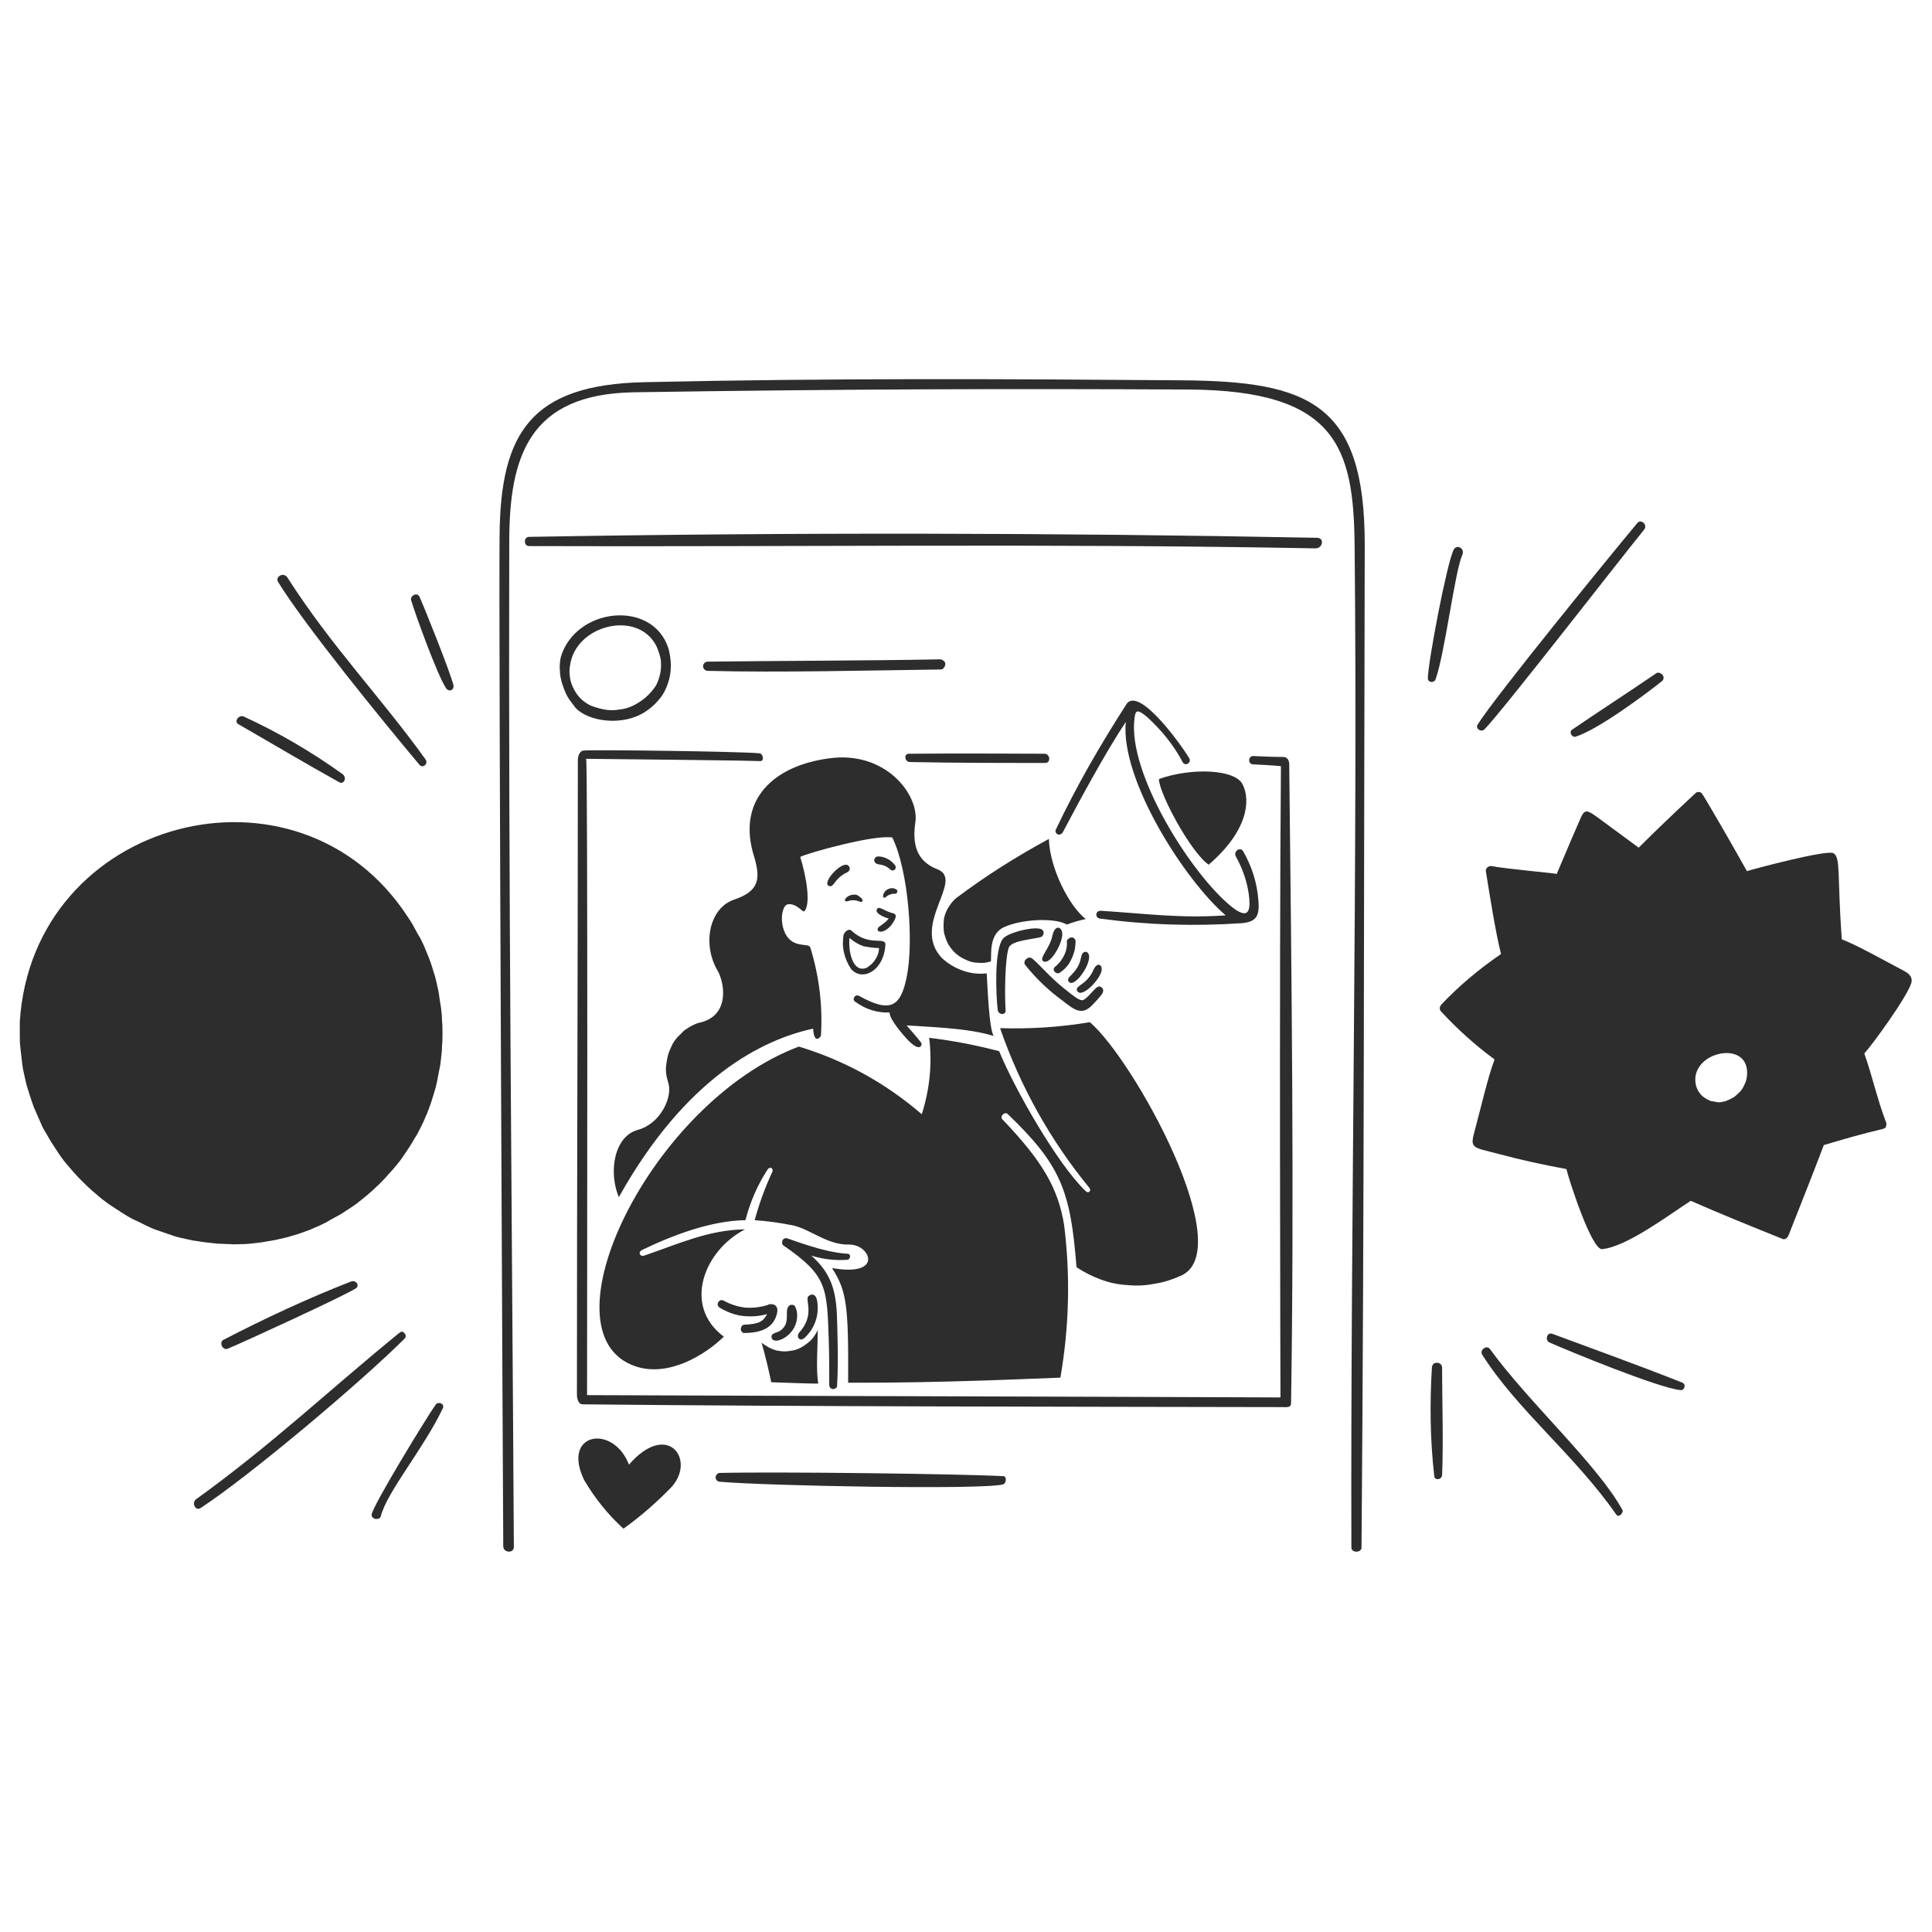 <?xml version="1.0" encoding="utf-8"?>
<!-- Generator: Adobe Illustrator 23.0.3, SVG Export Plug-In . SVG Version: 6.00 Build 0)  -->
<svg version="1.1" id="Layer_1" xmlns="http://www.w3.org/2000/svg" xmlns:xlink="http://www.w3.org/1999/xlink" x="0px" y="0px"
	 viewBox="0 0 419.6 419.6" style="enable-background:new 0 0 419.6 419.6;" xml:space="preserve">
<style type="text/css">
	.st0{fill:#2D2D2D;}
</style>
<path class="st0" d="M184.2,195.7c0.9-0.3,1.7-0.2,2.5,0.1c0.4,0.2,0.9,0,0.5-0.6c-0.2-0.2-0.4-0.4-0.7-0.6
	c-0.3-0.2-0.5-0.3-0.8-0.3s-0.6,0-0.9,0.1s-0.6,0.2-0.8,0.4C183.4,195.2,183.2,196,184.2,195.7z"/>
<path class="st0" d="M190.7,187.7c1,0.1,1.8,0.4,2.5,1c0.8,0.9,1.8-0.1,1.1-0.9c-0.4-0.5-1-1-1.6-1.3s-1.3-0.5-2-0.5
	C189.7,186.1,189.5,187.4,190.7,187.7z"/>
<path class="st0" d="M184.5,188.4c-0.8-2.4-6.2,3.2-4.5,4c1.2,0.5,1-1.5,3.9-2.9c0.2-0.1,0.4-0.2,0.5-0.4
	C184.6,188.8,184.6,188.6,184.5,188.4z"/>
<path class="st0" d="M194.1,198.4c-2.3-0.6-3.1-1.7-3.6-1c-0.7,1,1.8,1.9,2.5,2.1c-0.6,0.9-2.1,1.7-2.3,2c-0.6,1.2,1.7,1.4,3.3-1.2
	C195.3,198.3,193.8,198.4,194.1,198.4z"/>
<path class="st0" d="M194.3,193c-0.2-0.1-0.4-0.1-0.7-0.1c-0.2,0-0.5,0.1-0.7,0.2c-0.2,0.1-0.4,0.2-0.6,0.4
	c-0.2,0.2-0.3,0.4-0.4,0.6c-0.3,0.8,0.1,1.1,0.5,0.7c0.6-0.5,1.2-0.7,1.9-0.7c0.1,0,0.2,0,0.3,0c0.1-0.1,0.2-0.1,0.2-0.3
	C195.1,193.5,194.7,193.1,194.3,193z"/>
<path class="st0" d="M184.9,202.1c-0.5-0.5-1.5,0.2-1.7,1c-0.2,1.3-0.2,2.5,0.1,3.8s0.8,2.4,1.5,3.5c2.3,2.8,7.1,0.7,7.5-5.2
	C192.4,203.3,188.7,205.7,184.9,202.1z M190.9,205.9c0,0.9-0.3,1.7-0.8,2.5s-1.1,1.3-1.9,1.8c-3.1,1.2-4-3.8-3.7-6.5
	c0.9,0.8,1.9,1.4,3,1.8C188.6,205.7,189.7,205.9,190.9,205.9z"/>
<path class="st0" d="M225.8,201.7c-1.9-0.4-7,0.9-8,2.2c-1.9,2.4-1.5,12.3-1.1,15.5c0.2,1.1,1.8,1.1,1.7,0
	c-0.2-2.8-0.2-11.1,0.7-13.6c0.6-1.6,5.5-1.8,7-2.3C226.9,203.1,226.9,201.9,225.8,201.7z"/>
<path class="st0" d="M231.7,204.4c0.1,1.1-0.1,2.1-0.6,3.1s-1.1,1.8-2,2.5c-0.7,0.6,0.2,1.7,1,1.3c0.6-0.4,1.1-0.8,1.5-1.3
	c0.5-0.5,0.8-1.1,1.1-1.7c0.3-0.6,0.5-1.2,0.7-1.9c0.1-0.7,0.2-1.3,0.2-2c0-0.2-0.1-0.4-0.3-0.6c-0.2-0.2-0.4-0.2-0.6-0.2
	c-0.2,0-0.5,0.1-0.6,0.3C231.9,203.9,231.8,204.1,231.7,204.4z"/>
<path class="st0" d="M228.6,203.1c-0.6,2.9-2.9,4.9-2.1,5.6c1.3,1.1,3.9-3,4.2-5.5C230.9,201.4,229.2,200.5,228.6,203.1z"/>
<path class="st0" d="M237.5,210.6c-1.5,3.5-4.3,3.4-3.5,4.7c1,1.4,4.6-2.2,5.2-4.3C239.6,209.5,238.3,208.8,237.5,210.6z"/>
<path class="st0" d="M236.2,206.9c-0.2-0.3-1.2-0.4-1.4,1c-0.7,3.7-3.5,4.2-2.7,5.3C233.4,214.9,237.8,208.3,236.2,206.9z"/>
<path class="st0" d="M181.9,290.6c-0.2-7.5,0.2-12.7-5.7-17.9c2.6,0.8,5.2,1.1,7.9,0.9c0.7-0.2,0.7-1.3,0-1.3
	c-5.6-0.3-12.8-3.4-13.4-3.4c-0.2,0-0.4,0.1-0.5,0.2c-0.2,0.1-0.3,0.3-0.3,0.5c-0.1,0.2,0,0.4,0,0.6c0.1,0.2,0.2,0.3,0.4,0.4
	c9.4,6.5,9.3,9,9.7,20.6c0.1,3.2,0.1,6.4,0.1,9.6c0,0.2,0.1,0.4,0.2,0.6c0.2,0.2,0.3,0.2,0.6,0.3c0.2,0,0.4-0.1,0.6-0.2
	c0.2-0.1,0.3-0.3,0.3-0.5C182,297.5,182,294,181.9,290.6z M168.4,286.3c-1.2,2.7-4.2,3.2-6.8,3.2c-0.2,0-0.4-0.1-0.5-0.3
	c-0.2-0.2-0.2-0.3-0.2-0.6c0-0.2,0.1-0.4,0.2-0.6c0.1-0.2,0.3-0.2,0.5-0.3c3.4-0.1,4.2-0.8,5-2.3c-1.8,0.5-3.5,0.6-5.3,0.4
	s-3.5-0.9-5-1.8c-0.2-0.1-0.3-0.3-0.4-0.5s0-0.5,0.1-0.7s0.3-0.3,0.5-0.4s0.5,0,0.7,0.1c1.5,0.8,3,1.3,4.7,1.5
	c1.7,0.1,3.3-0.1,4.9-0.6C166.7,283.2,170,282.6,168.4,286.3z M177.5,282.7c0.2,1.5,0.1,2.9-0.4,4.3c-0.5,1.4-1.3,2.6-2.4,3.6
	c-0.2,0.2-0.3,0.2-0.6,0.3s-0.4-0.1-0.6-0.2c-0.2-0.2-0.2-0.3-0.2-0.6c0-0.2,0.1-0.4,0.2-0.6c3.5-3.8,1.4-6.9,2-7.9
	C175.9,281.1,177.2,280.6,177.5,282.7z M172.6,283.6c0.5,0.9,0.6,1.8,0.5,2.7c-0.4,4-5,5.9-5.5,4.3c-0.3-1.2,1.1-1,2-1.7
	c1.4-1.1,1.3-2.3,1.3-4C171,283,172.3,283.3,172.6,283.6z"/>
<path class="st0" d="M197.6,165.5c9.8,0.2,19.6,0.2,29.4,0.2c1.3,0,1.1-2-0.2-2c0,0-19.6-0.1-29.4,0
	C196.2,163.7,196.5,165.5,197.6,165.5z"/>
<path class="st0" d="M280,165.9c0-0.4-0.2-1.5-1.3-1.5c-2.2,0-4.3-0.1-6.5-0.2c-0.2,0-0.5,0.1-0.6,0.2s-0.3,0.4-0.3,0.6
	s0,0.5,0.2,0.7s0.3,0.3,0.6,0.3c2,0.1,4.1,0.2,6.1,0.4c-0.4,45.7-0.1,137.1-0.1,137.1c-49.5-0.2-101.6-0.3-150.6-0.5
	c0-15.9,0.2-137.2-0.2-138.2c6.5,0.1,32,0.3,37.8,0.5c1,0,0.6-1.7-0.2-1.7c-4.3-0.4-35.1-0.8-38.1-0.6c-0.5,0-1.3,0.6-1.3,2.1
	c0,45.8-0.2,91.9-0.2,137.7c0,0.8,0.2,2.2,1.3,2.2c49.6,0.5,102.5,0.5,152,0.6c0.8,0,1.8,0.2,1.8-0.9
	C281.1,259.3,280.5,211.7,280,165.9z"/>
<path class="st0" d="M121.8,142.7c-0.2,1-0.3,1.9-0.2,2.9c0,1,0.2,1.9,0.5,2.9c0.3,0.9,0.6,1.8,1.1,2.7c0.5,0.9,1.1,1.6,1.7,2.4
	c2.5,3,10.5,4.5,15.8,0.6c1-0.7,1.9-1.6,2.7-2.6c0.8-1,1.3-2.1,1.7-3.3c0.4-1.2,0.6-2.4,0.6-3.7s-0.2-2.5-0.5-3.7
	C141.8,130.1,125,131.9,121.8,142.7z M140.3,151.4c-0.8,0.7-1.7,1.3-2.7,1.8s-2,0.8-3.1,0.9c-1.1,0.2-2.2,0.2-3.2,0
	c-1.1-0.2-2.1-0.5-3.1-0.9c-0.8-0.4-1.5-0.9-2.1-1.5s-1.1-1.3-1.5-2.1c-0.4-0.8-0.7-1.6-0.8-2.4c-0.1-0.8-0.2-1.7,0-2.6
	c1.1-8.9,14.8-12.3,18.8-4.2c0.4,0.9,0.7,1.9,0.9,2.8c0.1,1,0.1,2-0.1,3s-0.5,1.9-1,2.8C141.7,150,141.1,150.7,140.3,151.4
	L140.3,151.4z"/>
<path class="st0" d="M204.3,145.4c0.3,0,0.5-0.1,0.7-0.4c0.2-0.2,0.3-0.5,0.3-0.8s-0.1-0.5-0.4-0.7c-0.2-0.2-0.5-0.3-0.8-0.3
	c-15.7,0.3-34.8,0.3-50.4,0.5c-0.3,0-0.5,0.1-0.7,0.3c-0.2,0.2-0.3,0.4-0.3,0.7c0,0.3,0.1,0.5,0.3,0.7c0.2,0.2,0.4,0.3,0.7,0.3
	C169.4,146.1,188.9,145.6,204.3,145.4z"/>
<path class="st0" d="M286,116.8c-56.5-1.1-114.5-1.2-171.1-0.2c-1.2,0-1.2,2,0,2c57.1,0.2,113.8-0.6,170.9,0.5
	C287.3,119,287.7,116.8,286,116.8z"/>
<path class="st0" d="M217.9,320.6c-9.2-0.5-49-1-61.6-0.7c-0.2,0-0.4,0.1-0.6,0.3s-0.2,0.4-0.3,0.6c0,0.2,0.1,0.5,0.2,0.6
	c0.1,0.2,0.3,0.3,0.6,0.4c9.8,0.9,56.9,1.8,61.6,0.6C218.6,322.2,218.7,320.6,217.9,320.6z"/>
<path class="st0" d="M137.6,85.2c44.8-0.7,81-0.8,120.6-0.6c32,0.2,35.8,12.5,36,33.9c0.7,67.7-0.9,147.2-0.7,217.6
	c0,1.2,2.2,1.2,2.2,0c0.6-72.2,0.5-145.5,0.7-217.9c0-30.5-12-35.4-39.6-35.6c-38-0.3-75.9-0.5-116.7,0.4
	c-24.9,0.5-31.4,11.1-31.6,33.3c-0.2,23.5,0.7,201.1,0.8,219.5c0,1.5,2.3,1.6,2.3,0.2c-0.4-72.3-1.2-145.7-1-218.2
	C110.6,99.1,114.9,85.6,137.6,85.2z"/>
<path class="st0" d="M229.3,180.2c-0.1,0.2-0.1,0.4,0,0.6s0.2,0.3,0.4,0.4s0.4,0.1,0.6,0c0.2-0.1,0.4-0.2,0.5-0.4
	c3.7-7,9.3-17.4,13.7-24c-1.2,12.5,12.8,34.4,21.7,42c-9.8,0.7-17.6-0.4-27.2-1c-0.2,0-0.4,0.1-0.6,0.2c-0.2,0.2-0.3,0.4-0.3,0.6
	s0.1,0.5,0.2,0.6c0.2,0.2,0.4,0.3,0.6,0.3c10.3,1.4,20.5,1.7,30.8,1c3.2-0.3,3.9-1.6,3.6-5c-0.3-3.8-1.4-7.3-3.3-10.6
	c-0.6-1.1-2.2,0-1.6,1.1c1.4,2.5,2.4,5.3,2.8,8.1c0.4,3,0.4,6-3.5,3c-8.8-6.9-22.9-29.2-21.3-41.1c0.2-1.8,0.6-2,2.6-0.4
	c3.2,2.9,5.9,6.2,7.9,10c0.6,0.9,1.9,0,1.4-0.9c-1.4-2.4-10.5-15.3-13.5-12C239,161.7,233.8,170.7,229.3,180.2z M238,214.6
	c-1.1,1.1-2.1,2.4-2.8,2.6c-0.6,0.2-1.6-0.5-4.2-2.6c-2.9-2.3-5.4-5.3-6.8-6.4c-0.8-0.7-2.1,0.4-1.6,1.3c2.3,2.9,5,5.5,8,7.7
	c2.5,1.9,4.3,3.7,6.8,0.9c0.7-0.7,1.4-1.5,2-2.3c0.1-0.2,0.2-0.4,0.2-0.7c0-0.2-0.1-0.4-0.3-0.6c-0.2-0.2-0.4-0.2-0.6-0.3
	C238.4,214.4,238.2,214.4,238,214.6z"/>
<path class="st0" d="M42.6,238.7c8.3-4.5,18.3-8.7,25.8-13.5c3.5-2.2,2.3-2,2.6-14c0-1.5-0.2-4.6-2.7-3.9
	c-12.2,3.2-24.5,6.1-36.8,8.8c-1-1.9-2.1-3.7-3.4-5.4c-1.6-1.1-9.6-0.2-11.9,0.1c-1.6,0.2-1.2,2.4,0.3,2.4c3.3-0.1,6.7-0.2,10-0.3
	c1.3,0.8,12.8,25.6,15.1,30.9c-5.8,4.2,0.3,10.2,4.9,7.4c0.8-0.5,1.3-1.1,1.7-2c0.4-0.8,0.5-1.7,0.4-2.6c3.6-0.8,17.8-5.3,21.3-6.5
	c2.7,4.1,10.5,1.2,7-5.5c-0.2-0.4-0.6-0.8-0.9-1.1c-0.4-0.3-0.8-0.6-1.3-0.7c-0.5-0.2-1-0.3-1.4-0.2c-0.5,0-1,0.1-1.4,0.3
	c-0.5,0.2-0.9,0.4-1.3,0.8s-0.7,0.7-0.9,1.1c-0.2,0.4-0.4,0.9-0.5,1.4s-0.1,1,0,1.5c-6.8,2.1-14.9,4.2-21.5,6.7
	c-0.4-0.5-0.9-0.9-1.6-1.2c-0.6-0.3-1.3-0.4-1.9-0.3C43.2,239.7,42.6,239,42.6,238.7z M88.6,199.2c0.5,0.7,1,1.5,1.4,2.3
	s0.9,1.6,1.3,2.3c0.4,0.8,0.8,1.6,1.1,2.4c0.3,0.8,0.7,1.6,1,2.5c0.3,0.8,0.6,1.7,0.8,2.5c0.3,0.8,0.5,1.7,0.7,2.6
	c0.2,0.9,0.4,1.7,0.5,2.6s0.3,1.8,0.4,2.6c0.1,0.9,0.2,1.8,0.2,2.7c0.1,0.9,0.1,1.8,0.1,2.7s0,1.8-0.1,2.7c0,0.9-0.1,1.8-0.2,2.7
	s-0.2,1.8-0.4,2.6c-0.2,0.9-0.3,1.7-0.5,2.6c-0.2,0.9-0.4,1.7-0.7,2.6c-0.3,0.9-0.5,1.7-0.8,2.5s-0.6,1.7-1,2.5
	c-0.3,0.8-0.7,1.6-1.1,2.4c-0.4,0.8-0.8,1.6-1.3,2.3c-0.4,0.8-0.9,1.5-1.4,2.3c-0.5,0.7-1,1.5-1.5,2.2s-1.1,1.4-1.7,2.1
	c-0.6,0.7-1.2,1.3-1.8,2c-0.6,0.6-1.2,1.3-1.9,1.9c-0.6,0.6-1.3,1.2-2,1.8s-1.4,1.1-2.1,1.7c-0.7,0.5-1.4,1-2.2,1.5
	c-0.7,0.5-1.5,1-2.3,1.4s-1.6,0.9-2.3,1.3c-0.8,0.4-1.6,0.8-2.4,1.1c-0.8,0.4-1.6,0.7-2.5,1c-0.8,0.3-1.7,0.6-2.5,0.8
	c-0.9,0.3-1.8,0.5-2.7,0.7c-0.9,0.2-1.8,0.4-2.7,0.5c-0.9,0.2-1.8,0.3-2.7,0.4c-0.9,0.1-1.8,0.2-2.7,0.2c-0.9,0-1.8,0.1-2.7,0
	c-0.9,0-1.8-0.1-2.7-0.1c-0.9-0.1-1.8-0.2-2.7-0.3c-0.9-0.1-1.8-0.3-2.7-0.4c-0.9-0.2-1.8-0.4-2.7-0.6c-0.9-0.2-1.8-0.5-2.6-0.8
	c-0.9-0.3-1.7-0.6-2.6-0.9c-0.9-0.3-1.7-0.7-2.5-1.1s-1.6-0.8-2.5-1.2c-0.8-0.4-1.6-0.9-2.4-1.4s-1.5-1-2.3-1.5s-1.5-1.1-2.2-1.6
	c-0.7-0.6-1.4-1.2-2.1-1.8s-1.3-1.2-2-1.9c-0.6-0.6-1.3-1.3-1.9-2c-0.6-0.7-1.2-1.4-1.8-2.1s-1.1-1.5-1.6-2.2
	c-0.5-0.8-1-1.5-1.5-2.3s-0.9-1.6-1.4-2.4s-0.8-1.6-1.2-2.5c-0.4-0.8-0.7-1.7-1.1-2.5c-0.3-0.8-0.6-1.7-0.9-2.6
	c-0.3-0.9-0.5-1.7-0.8-2.6c-0.2-0.9-0.4-1.8-0.6-2.7s-0.3-1.8-0.4-2.7s-0.2-1.8-0.3-2.7c-0.1-0.9-0.1-1.8-0.1-2.7s0-1.8,0-2.7
	C7.1,177.6,64.8,162.5,88.6,199.2L88.6,199.2z M62.6,266.1c-0.8,0.2-1.7,0.4-2.5,0.6c-0.8,0.2-1.7,0.3-2.5,0.5
	c-0.9,0.1-1.7,0.3-2.6,0.3c-0.9,0.1-1.7,0.2-2.6,0.2s-1.7,0-2.6,0s-1.7-0.1-2.6-0.1c-0.9-0.1-1.7-0.2-2.6-0.3s-1.7-0.3-2.5-0.4
	s-1.7-0.4-2.5-0.6c-0.8-0.2-1.7-0.5-2.5-0.7s-1.6-0.6-2.4-0.9c-0.8-0.3-1.6-0.7-2.4-1c-0.8-0.4-1.6-0.7-2.3-1.2
	c-0.8-0.4-1.5-0.8-2.2-1.3s-1.5-0.9-2.2-1.4s-1.4-1-2.1-1.5s-1.3-1.1-2-1.7c-0.6-0.6-1.3-1.2-1.9-1.8s-1.2-1.2-1.8-1.9
	c-0.6-0.6-1.1-1.3-1.7-2c-0.6-0.7-1-1.4-1.5-2.1s-1-1.4-1.4-2.2c-0.4-0.7-0.9-1.5-1.3-2.2c-0.4-0.8-0.8-1.5-1.1-2.3
	c-0.4-0.8-0.7-1.6-1-2.4c-0.3-0.8-0.6-1.6-0.9-2.4c-0.3-0.8-0.5-1.6-0.7-2.5c-0.2-0.8-0.4-1.7-0.6-2.5s-0.3-1.7-0.4-2.5
	c-0.1-0.9-0.2-1.7-0.3-2.6s-0.1-1.7-0.1-2.6c0-0.9,0-1.7,0-2.6c1.8-37.9,49.4-56,75.4-27.1c0.6,0.7,1.2,1.4,1.8,2.1
	c0.6,0.7,1.1,1.4,1.6,2.2s1,1.5,1.5,2.3s0.9,1.6,1.4,2.4c0.4,0.8,0.8,1.6,1.2,2.5c0.4,0.8,0.7,1.7,1,2.5c0.3,0.9,0.6,1.7,0.9,2.6
	c0.3,0.9,0.5,1.8,0.7,2.7s0.4,1.8,0.5,2.7c0.2,0.9,0.3,1.8,0.4,2.7s0.2,1.8,0.2,2.7s0,1.8,0,2.7s-0.1,1.8-0.1,2.7
	c-0.1,0.9-0.2,1.8-0.3,2.7c-0.1,0.9-0.3,1.8-0.5,2.7s-0.4,1.8-0.7,2.7s-0.5,1.8-0.8,2.6c-0.3,0.9-0.6,1.7-1,2.6
	c-0.4,0.8-0.7,1.7-1.1,2.5s-0.8,1.6-1.3,2.4c-0.5,0.8-0.9,1.6-1.4,2.3c-0.5,0.8-1,1.5-1.6,2.2s-1.1,1.4-1.7,2.1
	c-0.6,0.7-1.2,1.4-1.9,2c-0.6,0.7-1.3,1.3-2,1.9c-0.7,0.6-1.4,1.2-2.1,1.8s-1.5,1.1-2.2,1.6c-0.8,0.5-1.5,1-2.3,1.5
	s-1.6,0.9-2.4,1.3c-0.8,0.4-1.6,0.8-2.5,1.2c-0.8,0.4-1.7,0.7-2.5,1S63.5,265.8,62.6,266.1L62.6,266.1z M68.6,222
	c-8.4,5.2-21.4,11.5-27,14.5l-8.7-18c11.9-2.5,23.8-5.3,35.5-8.4C68.5,214,68.6,222,68.6,222z"/>
<path class="st0" d="M94.6,305.1c-1.8,2.5-13.8,22.1-13.9,23.9c0,0.2,0.1,0.5,0.3,0.6c0.2,0.2,0.4,0.3,0.6,0.3s0.5,0,0.7-0.1
	s0.4-0.3,0.4-0.5c1.4-5.4,9.4-14.8,13.5-23.5C96.6,304.8,95.1,304.3,94.6,305.1z"/>
<path class="st0" d="M49.5,292.9c2.5-1,25.2-11.4,27.8-13.1c0.8-0.5,0.2-1.8-1-1.5c-9.5,3.7-18.7,8-27.8,12.7
	C47.5,291.6,48.4,293.4,49.5,292.9z"/>
<path class="st0" d="M51.8,157.3c7.3,4.2,14.5,8.5,21.9,12.6c0.9,0.5,1.7-0.8,0.8-1.7c-6.8-4.9-14-9.1-21.6-12.6
	C51.9,155.2,50.7,156.7,51.8,157.3z"/>
<path class="st0" d="M91.1,166.1c0.8,0.9,2-0.3,1.3-1.2c-9.7-13.5-20.4-24.5-30-39.5c-0.8-1.2-2.7-0.2-2,1
	C66.1,135.7,83.2,156.7,91.1,166.1z"/>
<path class="st0" d="M342.2,160c4.9-1.6,14.5-8.7,18.8-12.1c0.2-0.2,0.3-0.4,0.3-0.7c0-0.3-0.1-0.5-0.3-0.7s-0.4-0.3-0.7-0.4
	c-0.3,0-0.5,0-0.7,0.2c-6,4.1-12.2,8.1-18.2,12.2C340.7,159,341.4,160.2,342.2,160z"/>
<path class="st0" d="M86.7,289.5c-15,12.2-27.7,24.3-44.1,36.1c-1.1,0.8-0.1,2.7,1,1.9c10.7-7,35-27.5,44.3-36.8
	c0.2-0.2,0.2-0.4,0.2-0.6c0-0.2-0.1-0.4-0.3-0.6c-0.2-0.2-0.4-0.3-0.6-0.3C87.1,289.3,86.8,289.4,86.7,289.5z"/>
<path class="st0" d="M352.4,328c-5.4-9.9-20.3-23.3-28.8-35c-0.7-1-2.3,0.2-1.7,1.2c7.6,12,20.1,21.8,29.1,34.7
	C351.6,329.8,352.6,328.5,352.4,328z"/>
<path class="st0" d="M365.4,300.3c-9.3-3.7-18.8-7.1-28.2-10.6c-1.2-0.5-1.8,1.4-0.6,1.9c4.3,1.9,23.5,9.8,28.3,10.3
	C365.8,302.1,366.3,300.7,365.4,300.3z"/>
<path class="st0" d="M322.4,158.4c3.7-3.7,29.4-36.9,34.7-43.4c0.8-1-0.7-2.4-1.5-1.4c-4.7,5.6-31,37.8-34.7,43.8
	C320.4,158.3,321.7,159.1,322.4,158.4z"/>
<path class="st0" d="M311,296.8c-0.5,8-0.4,15.9,0.5,23.8c0.1,1,1.6,0.8,1.7-0.2c0.3-6.7,0-17.1,0-23.2c0-0.3,0-0.5-0.2-0.8
	c-0.2-0.2-0.4-0.4-0.7-0.4c-0.3-0.1-0.5,0-0.8,0.1S311.1,296.6,311,296.8z"/>
<path class="st0" d="M91.1,129.6c-0.5-1.1-2.1-0.2-1.8,0.8c0.9,3,5.7,16.3,7.6,19.1c0.1,0.2,0.3,0.3,0.5,0.4s0.4,0,0.6,0
	c0.2-0.1,0.3-0.2,0.4-0.4c0.1-0.2,0.1-0.4,0.1-0.6C98,146.5,92,131.5,91.1,129.6z"/>
<path class="st0" d="M315.7,119.4c-1.5,3.1-5.5,24.1-5.6,27.9c0,1,1.4,1.1,1.7,0.2c2-5.6,4.2-23.6,5.8-27
	C318.2,119.1,316.4,118.1,315.7,119.4z"/>
<path class="st0" d="M357.3,206.4c-4.4-5.7-13-3.3-13.2,2.7c0,0.3,0.1,0.6,0.3,0.8s0.5,0.4,0.8,0.4s0.6-0.1,0.8-0.3s0.4-0.5,0.4-0.8
	c0.4-3.7,5.6-4.9,8.4-1.8c0.7,0.8,1.3,1.7,1.6,2.8c0.3,1,0.5,2.1,0.4,3.2c-0.6,5.2-9.6,3.5-11.5,1.3c-1.2-1.3-2.6,1.2-0.6,2.8
	c3.5,3.1,12.4,3.2,14.6-2.5c0.4-1.5,0.5-3,0.1-4.6S358.3,207.6,357.3,206.4L357.3,206.4z M365.9,258.6c-4,2.6-13.5,9.4-17.7,10.2
	c-9.2-19.7-2.9-16-11.7-17.8c-4.9-0.9-9.7-2.2-14.5-3.6c1.5-5.6,3-11.3,4.5-16.9c0.1-0.5,0.6-1.1,0.1-1.5c-4-3.1-7.8-6.5-11.4-10.1
	c0.9-1.7,12.8-10.7,12.8-11.4c0-1.8-2.3-11.2-3.1-17.1c4.4,0.3,8.7,0.7,12.7,1.3c0.4,0.1,0.8,0.1,1.1-0.1c0.4-0.2,0.6-0.4,0.8-0.8
	c1.7-4.2,3.7-8.2,5.5-12.3c3.2,2.4,6.3,4.9,9.6,7.2c0.3,0.3,0.7,0.4,1.1,0.4s0.8-0.1,1.1-0.4c4-3.6,7.8-7.4,11.8-11.1
	c2.3,4.1,7.1,11.4,8.9,15.3c0.5,1.1,1.2,1.4,1.8,1.3c3.5-0.7,14.8-3.5,17.5-3.9c0.2,3.2,0.7,15.8,1.2,17.6c0.4,1.7,14.2,7.1,14.8,8
	c0.6,1-8.6,13.4-9.7,14.8c-0.4,0.5-0.2,0.8-0.1,1.3c1,4.9,2.4,9.7,4.2,14.4c-4.4,0.8-8.8,2-13.1,3.5c0,0-6.7,18.1-7.4,19.9
	c-6.4-2.7-12.9-5.2-19.4-7.9c-0.4-0.2-0.8-0.5-1.3-0.2L365.9,258.6z M340.2,253.9c-5-0.9-9.9-2-14.8-3.3c-5.7-1.5-6.2-1.1-5.1-5.1
	c1.2-4.4,2.9-11.8,4.3-15.4c-4.2-3.1-8.1-6.6-11.6-10.4c-0.2-0.2-0.3-0.4-0.3-0.7s0.1-0.5,0.3-0.8c3.9-4.1,8.3-7.8,13-11
	c-1.2-4.7-2.5-13.1-3.3-18c-0.1-0.7,0.7-1.2,1.3-1.1c2.1,0.5,14.1,1.6,14.1,1.7c1.5-3.5,2.9-6.9,4.4-10.3c1.5-3.4,1.4-4.2,4.3-2.1
	l9.1,6.7c4-4,8.1-7.9,12.3-11.8c0.2-0.2,0.4-0.3,0.7-0.3s0.5,0.1,0.7,0.3c0.4,0.4,7.5,12.7,9.8,16.9c1.9-0.6,17.4-4.7,18.8-3.9
	c1.6,1,0.8,4.5,1.8,18.7c3.2,1.2,9.8,4.9,13.4,6.8c1,0.5,2.1,1.3,1.7,2.7c-0.9,3-8.3,13.2-10.2,15.3c1.7,4.8,2.8,9.9,4.7,14.9
	c0.1,0.2,0.1,0.3,0.1,0.5s-0.1,0.3-0.1,0.5s-0.2,0.3-0.3,0.3c-0.1,0.1-0.3,0.2-0.4,0.2c-4.3,1-8.5,2.2-12.8,3.5
	c-2.5,6.6-5.1,13.1-7.7,19.7c-0.2,0.4-0.7,0.9-1.2,0.7c-6.7-2.7-13.4-5.4-20-8.3c-4.8,3.1-13.9,10-19.3,10.5
	C345.6,271.3,340.7,256.1,340.2,253.9L340.2,253.9z M381,229.1c-4.5-7.3-16.9-1.7-15.1,7.4c1.3,5.6,8.2,7.7,13,3.4
	c0.8-0.6,1.4-1.4,2-2.3c0.5-0.9,0.9-1.8,1.1-2.8c0.2-1,0.2-2,0.1-3C381.8,230.9,381.5,230,381,229.1L381,229.1z M379.4,233.8
	c1-8.5-13.1-5.4-11,2.2c0.1,0.3,0.3,0.6,0.4,0.9c0.2,0.3,0.4,0.6,0.6,0.8c0.2,0.3,0.5,0.5,0.8,0.7s0.6,0.4,0.9,0.5
	c0.3,0.2,0.6,0.3,1,0.3c0.3,0.1,0.7,0.1,1,0.2c0.3,0,0.7,0,1-0.1s0.7-0.1,1-0.3c0.6-0.2,1.1-0.5,1.6-0.8c0.5-0.4,0.9-0.8,1.3-1.2
	c0.4-0.5,0.7-1,0.9-1.5C379.2,234.9,379.3,234.4,379.4,233.8L379.4,233.8z M376.1,205.9c1.6-1.7,3.5,0.6,1.3,2.7
	c-9.2,8.7-17.2,20.9-26.1,30.4c-0.2,0.2-0.5,0.3-0.7,0.3c-0.3,0-0.6-0.1-0.8-0.2c-0.2-0.2-0.4-0.4-0.4-0.7c-0.1-0.3,0-0.6,0.1-0.8
	C356.6,227.6,376.1,206.1,376.1,205.9L376.1,205.9z"/>
<path class="st0" d="M136.6,318.1c-3.4-8.9-14.8-7-9.7,3.4c2.3,3.9,5.1,7.4,8.5,10.5c3.8-2.7,7.2-5.7,10.5-9.1
	C151.2,316.9,144.9,308.5,136.6,318.1z"/>
<path class="st0" d="M227.8,182.2c0.2,6.4,4.4,14.6,8,17.4c-1.4,0.3-2.8,0.7-4.1,1.2c-2.7-1.6-10-1.1-13.5,0.5
	c-3.6,1.5-2.8,6.3-3,7.5c-0.9,0.3-1.8,0.4-2.7,0.3c-0.9,0-1.8-0.2-2.6-0.6c-0.8-0.3-1.6-0.8-2.3-1.4c-0.7-0.6-1.2-1.3-1.7-2.1
	c-0.4-0.8-0.7-1.7-0.9-2.6c-0.1-0.9-0.1-1.8,0-2.7s0.5-1.8,0.9-2.5c0.5-0.8,1-1.5,1.7-2.1C214.1,190.2,220.8,186,227.8,182.2z"/>
<path class="st0" d="M251.7,169.2c0,3,6.8,15.8,10.8,18.6c8.6-7.4,9.1-14,7.4-17.4C268.3,167,258.6,166.7,251.7,169.2z"/>
<path class="st0" d="M176.6,223.4c-11,2.4-27.6,10.5-42.2,36.6c-2.3-5.5-1-13.2,4.1-14.6c5.1-1.4,7.5-7.2,6.7-10
	c-0.2-0.7-0.4-1.4-0.5-2.1c-0.1-0.7-0.1-1.4,0-2.1c0.1-0.7,0.2-1.4,0.4-2.1c0.2-0.7,0.5-1.3,0.8-2s0.7-1.2,1.2-1.8
	c0.5-0.5,1-1,1.5-1.5c0.6-0.4,1.2-0.8,1.8-1.1c0.6-0.3,1.3-0.6,2-0.7c6.3-1.8,4.8-8.8,3.5-11.1c-3.5-5.9-1.8-13.7,3.5-15.5
	s5.9-4.3,4.4-9.3c-3.9-12.3,4.1-19.8,16.3-21.4c12.2-1.7,19.6,7.9,18.7,13.9s1.2,8.8,4.8,10.2c6,2.3-5.9,12.1,1,19.3
	c1.3,1.2,2.8,2.1,4.5,2.7s3.4,0.8,5.2,0.6c0.2,3.3,0.5,11.8,1.5,13.6c-5.6-1.8-15.1-2-18.9-2.3c1.1,1.3,2.2,2.5,3.2,3.8
	c0.2,0.3-0.1,2.3-3-0.7c-1.1-1.2-3.9-4.4-3.9-5.9c-2.7,0.1-5.2-0.7-7.4-2.3c-0.9-0.5-0.1-1.8,0.8-1.3c6.8,3.8,9,2.3,10.3-4
	c1.6-7.6,0.4-23.3-3.1-30.4c-3.9-0.7-18.5,3.4-20,4.2c1.4,4.5,2.3,10.3,0.9,11.8c-0.3,0.4-1.7-1.8-3.6-1.5c-1.9,0.4-2.1,7.6,2.2,8.6
	c1.5,0.4,2.4,0.1,2.7,0.8c1.9,6.2,2.7,12.6,2.3,19.1C178.2,225.3,176.8,226.9,176.6,223.4z"/>
<path class="st0" d="M177.6,288.8c-0.2,0.6-0.6,1.1-0.9,1.6c-0.4,0.5-0.8,0.9-1.3,1.3c-0.5,0.4-1,0.7-1.5,1
	c-0.6,0.3-1.1,0.5-1.7,0.6s-1.2,0.2-1.8,0.2c-0.6,0-1.2-0.1-1.8-0.2c-0.6-0.2-1.2-0.4-1.7-0.7s-1-0.6-1.5-1c0.8,2.8,1.5,5.7,2.1,8.6
	c3.3,0.1,7.8,0.3,10.2,0.3C177.2,297.1,177.6,292.8,177.6,288.8z"/>
<path class="st0" d="M236.7,222c-6.5,1.1-13,1.5-19.5,1.3c4.4,12.7,10.9,24.3,19.4,34.7c0.5,0.6-0.2,1.3-0.8,0.7
	c-6.1-5.8-15.5-22.3-18.8-30.4c-5-1.3-10.1-2.3-15.2-2.9c0.7,5.7,0.1,11.2-1.6,16.6c-7.9-6.8-16.8-11.7-26.7-14.7
	c-32.2,12.1-56.3,62.2-35.6,69.4c7.1,2.5,15.1-2.3,19.3-6.4c-9-6.7-4.3-18.7,4.6-23.3c-8,0.1-14.5,3.2-21.9,5.7
	c-0.9,0.3-1.4-0.7-0.5-1.2c6.6-3.2,15-6.4,22.5-6.5c1-3.9,2.6-7.6,4.8-11c0.6-0.8,1.4-0.2,1,0.6c-1.6,3.4-2.8,6.8-3.8,10.4
	c2.9,0.2,5.7,0.6,8.6,1.2c3.8,1,7.3,4.2,11.9,4.1c4.6-0.1,7.7,7.1-3.7,5.1c3.2,5,3.6,8.1,3.5,24.9c19.8,0.1,40.3-0.9,46.1-1.1
	c1.9-11,2.2-22.1,0.8-33.2c-1.3-7.9-4.6-13.7-13.4-22.9c-0.6-0.6,0.4-1.7,1.1-1.2c11.7,11.2,13.7,16.8,15,33.3
	c1.6,1.1,3.4,2,5.3,2.7c1.9,0.7,3.8,1.1,5.8,1.2c2,0.2,3.9,0.1,5.9-0.3c2-0.3,3.8-0.9,5.6-1.7C269.2,271.7,246.2,230.1,236.7,222z"
	/>
</svg>
